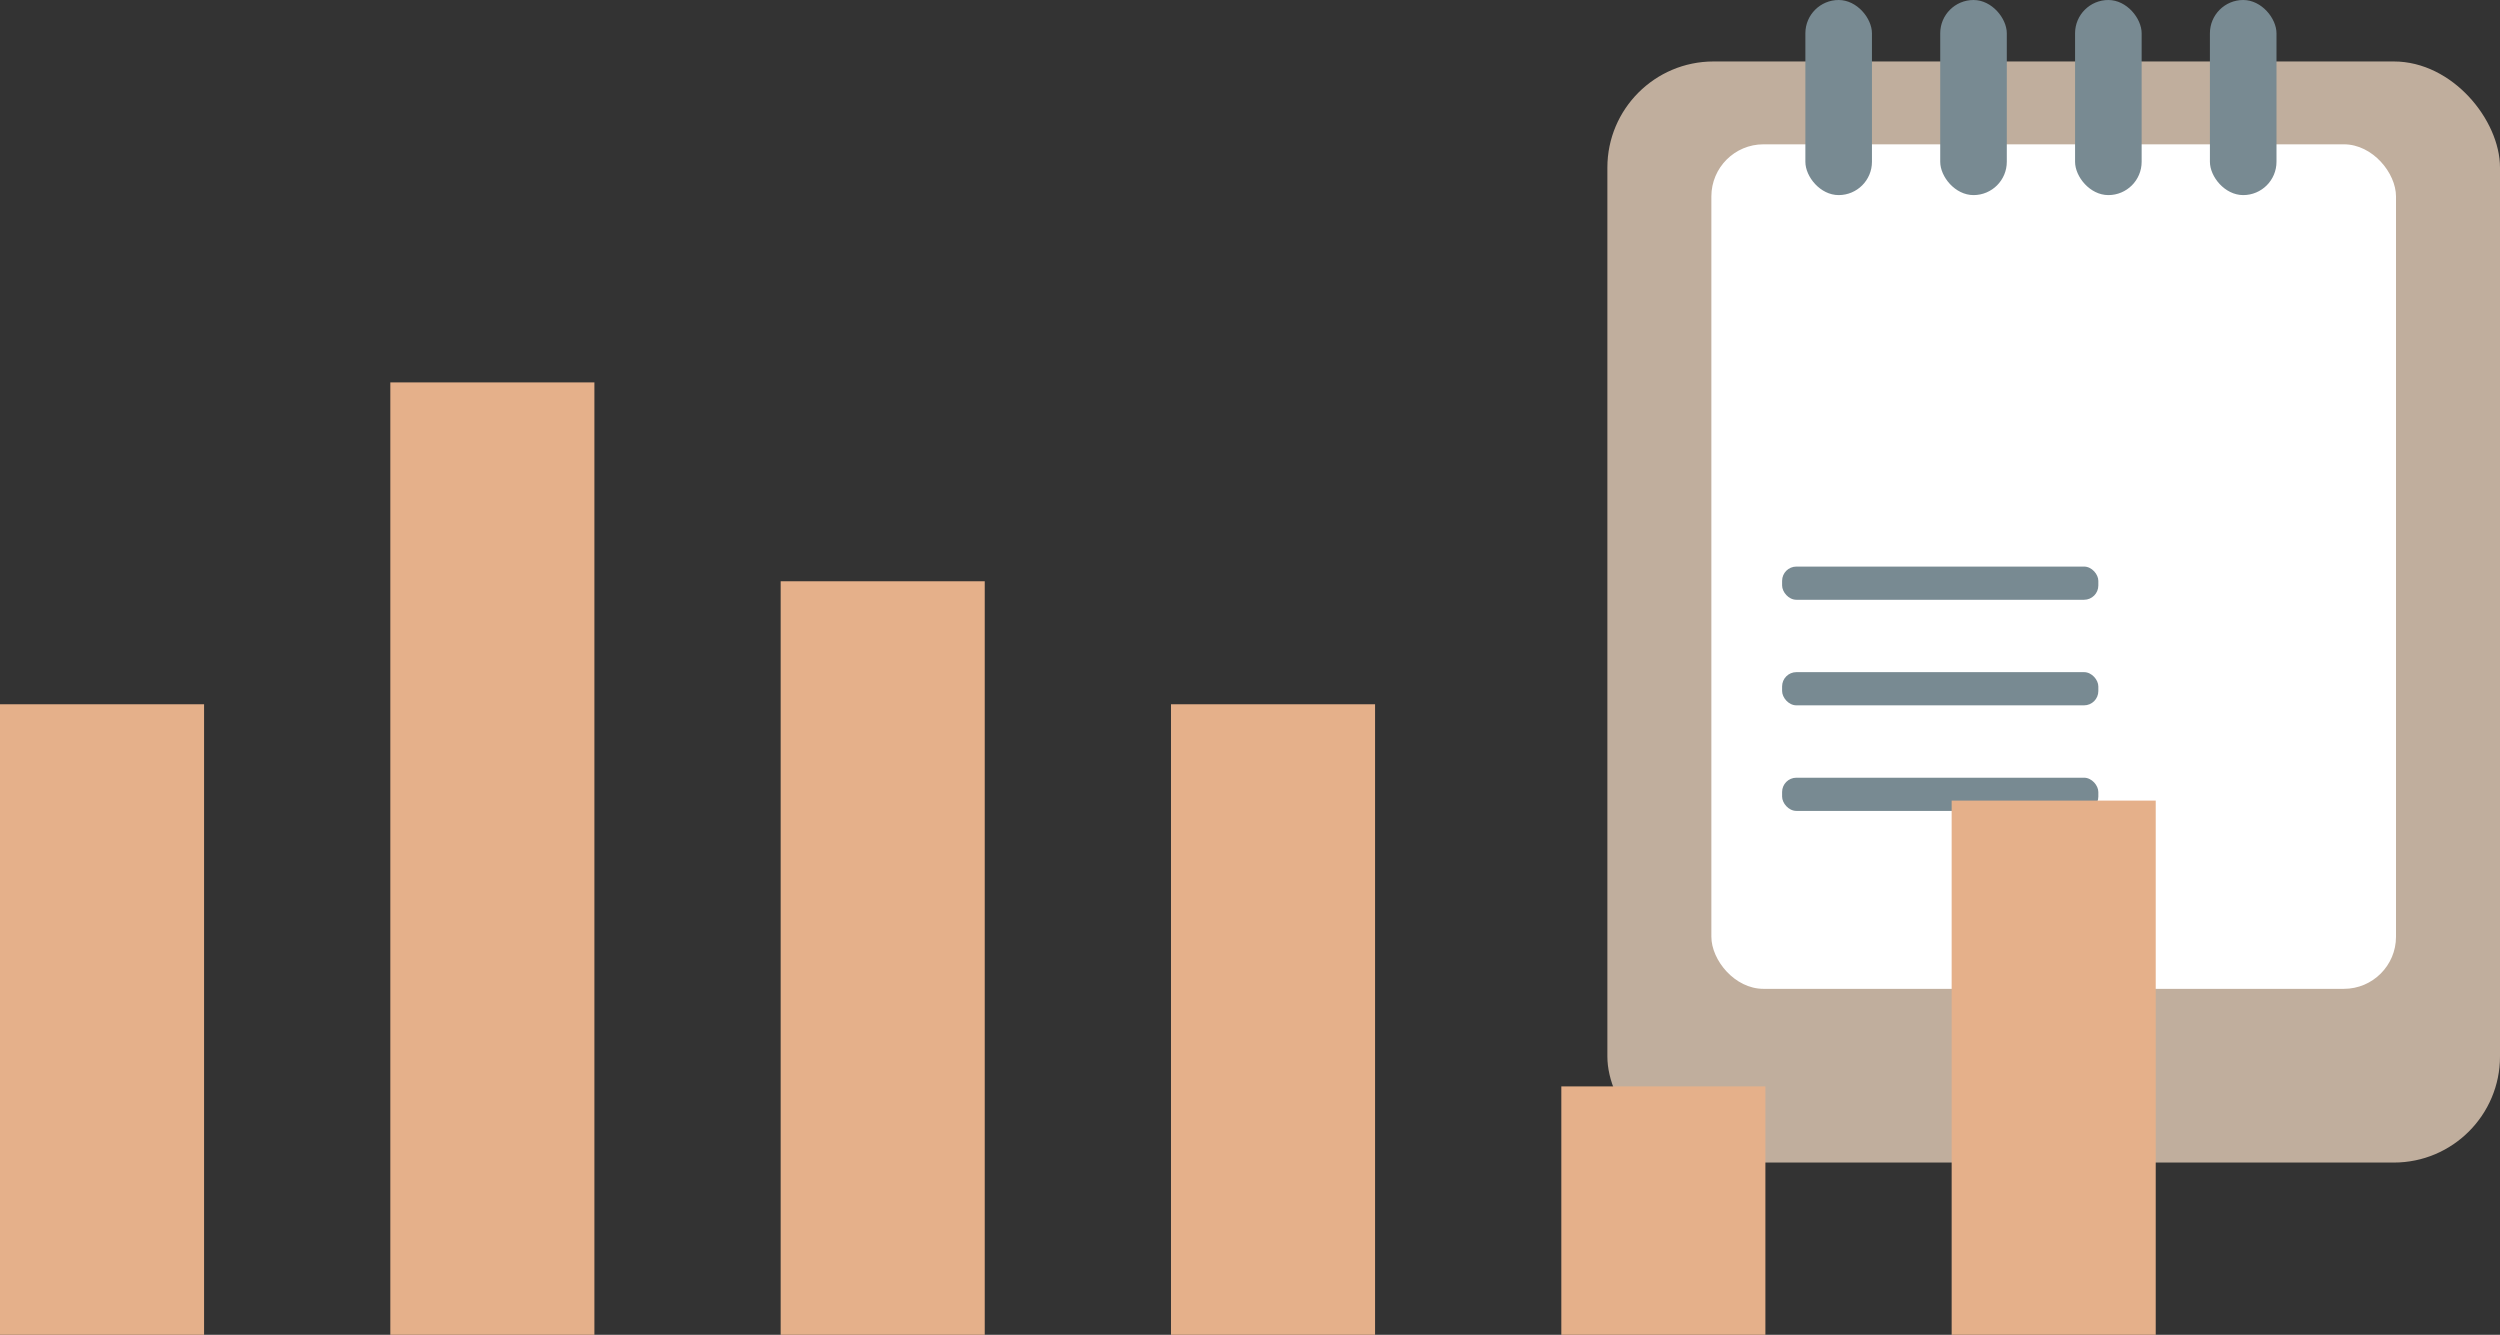   <svg xmlns="http://www.w3.org/2000/svg" viewBox="0 0 610.665 326.039" width="100%" style="vertical-align: middle; max-width: 100%; width: 100%;">
   <rect x="0" y="0" width="610.665" height="326.039" fill="#333333" stroke="none"/>
   <g>
    <g>
     <g>
      <rect x="392.627" y="15.015" width="218.038" height="268.957" rx="25.932" ry="25.932" fill="rgb(192,174,157)">
      </rect>
      <rect x="418.029" y="35.252" width="167.233" height="206.288" rx="12.73" ry="12.73" fill="rgb(255, 255, 255)">
      </rect>
      <rect x="440.992" y="0" width="16.263" height="47.655" rx="8.132" ry="8.132" fill="rgb(120,138,146)">
      </rect>
      <rect x="473.93" y="0" width="16.263" height="47.655" rx="8.132" ry="8.132" fill="rgb(120,138,146)">
      </rect>
      <rect x="506.868" y="0" width="16.263" height="47.655" rx="8.132" ry="8.132" fill="rgb(120,138,146)">
      </rect>
      <rect x="435.308" y="138.395" width="77.244" height="8.109" rx="3.491" ry="3.491" fill="rgb(120,138,146)">
      </rect>
      <rect x="435.308" y="164.181" width="77.244" height="8.109" rx="3.491" ry="3.491" fill="rgb(120,138,146)">
      </rect>
      <rect x="435.308" y="189.967" width="77.244" height="8.109" rx="3.491" ry="3.491" fill="rgb(120,138,146)">
      </rect>
      <rect x="539.807" y="0" width="16.263" height="47.655" rx="8.132" ry="8.132" fill="rgb(120,138,146)">
      </rect>
     </g>
     <g>
      <rect x="0" y="172.028" width="49.848" height="154.011" fill="rgb(229,176,138)">
      </rect>
      <rect x="95.344" y="93.415" width="49.848" height="232.624" fill="rgb(229,176,138)">
      </rect>
      <rect x="190.689" y="141.986" width="49.848" height="184.053" fill="rgb(229,176,138)">
      </rect>
      <rect x="286.033" y="172.028" width="49.848" height="154.011" fill="rgb(229,176,138)">
      </rect>
      <rect x="381.377" y="265.365" width="49.848" height="60.674" fill="rgb(229,176,138)">
      </rect>
      <rect x="476.722" y="195.564" width="49.848" height="130.476" fill="rgb(229,176,138)">
      </rect>
     </g>
    </g>
   </g>
  </svg>
